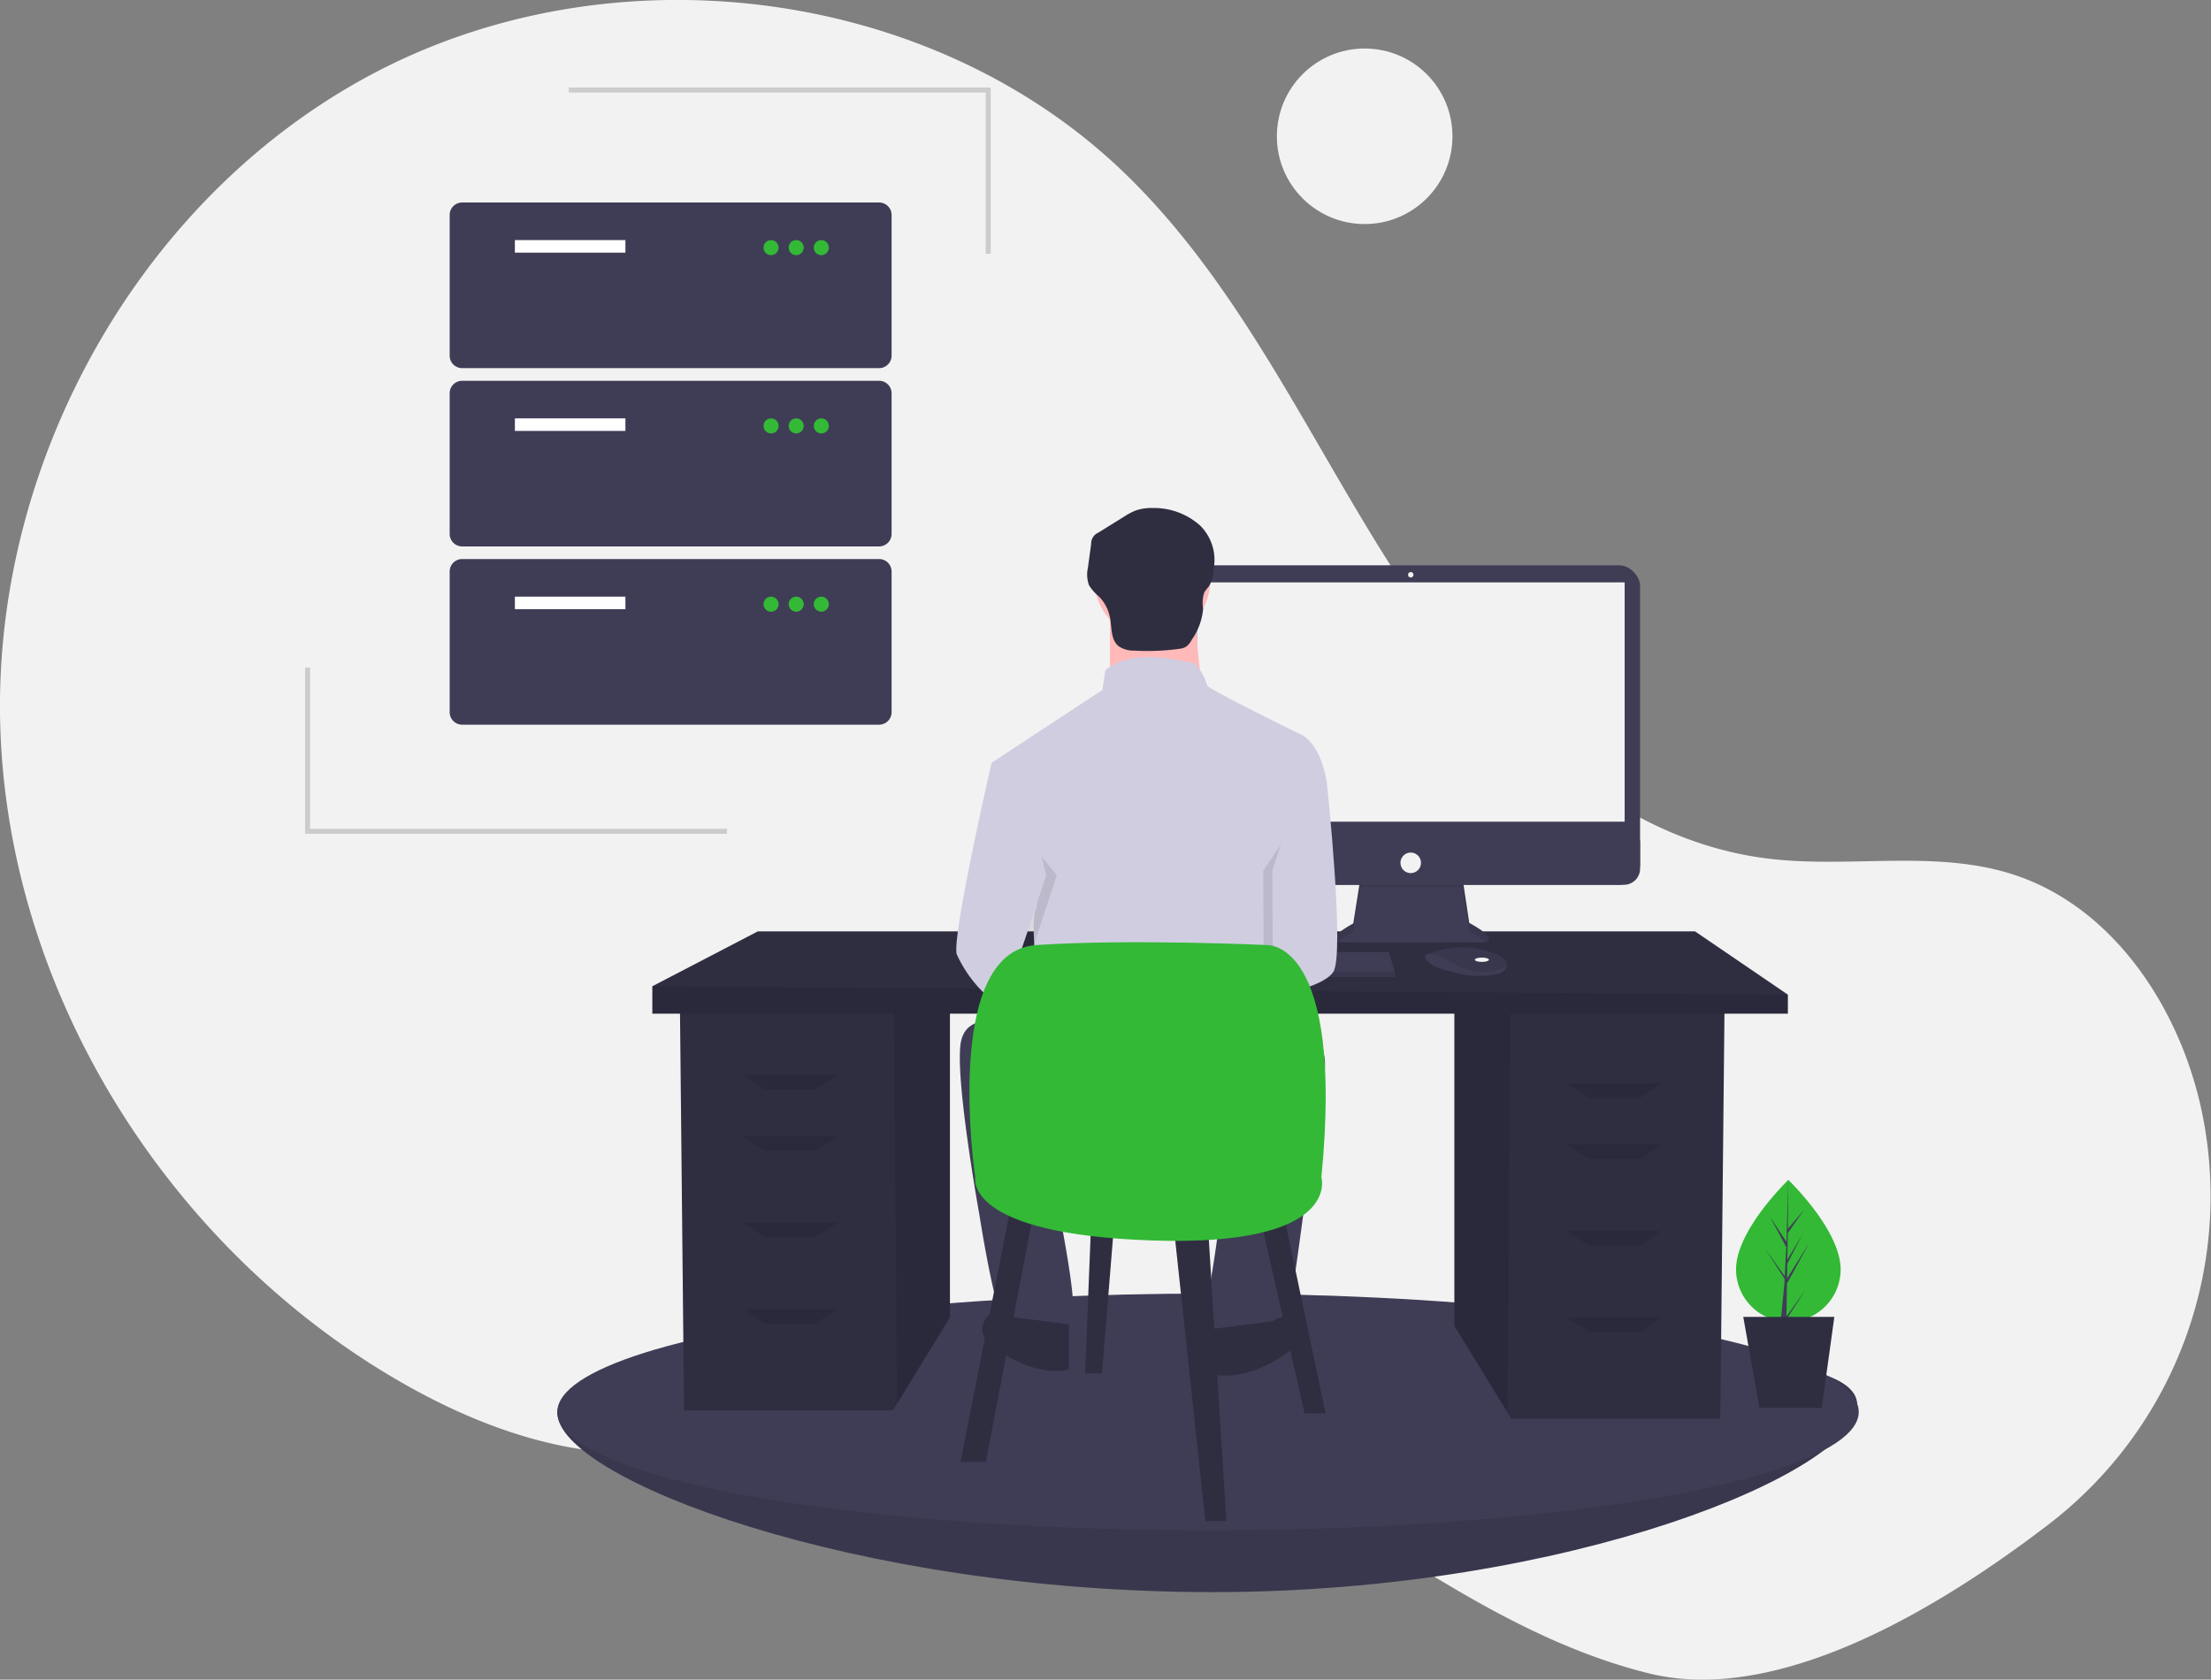 <svg xmlns="http://www.w3.org/2000/svg" width="106" height="80.543" viewBox="0 0 106 80.543">
  <rect x="0" y="0" width="106" height="80.543" fill="#808080" stroke="none"/>
  <g id="グループ_39" data-name="グループ 39" transform="translate(-1008.824 -7202.537)">
    <g id="グループ_35" data-name="グループ 35" transform="translate(1008.824 7202.537)">
      <ellipse id="楕円形_51" data-name="楕円形 51" cx="4.209" cy="4.209" rx="4.209" ry="4.209" transform="translate(61.216 2.326)" fill="#f2f2f2"/>
      <path id="パス_1389" data-name="パス 1389" d="M347.932,269.8a19.829,19.829,0,0,0,7.373-20.41q-.07-.285-.147-.568c-1.24-4.534-4.308-8.843-8.78-10.292-3.755-1.216-7.853-.281-11.77-.765-7.689-.95-13.651-7.171-17.846-13.685s-7.418-13.806-12.992-19.187c-9.187-8.871-24.175-10.781-35.566-5.006s-18.647,18.585-18.338,31.352,7.889,24.974,18.9,31.45c4.044,2.379,8.72,4.065,13.375,3.475,4.039-.512,7.708-2.682,11.727-3.326,6.32-1.013,12.6,1.844,18.065,5.174s10.746,7.276,16.957,8.82C334.918,278.333,342.39,274.024,347.932,269.8Z" transform="translate(-249.858 -196.595)" fill="#f2f2f2"/>
    </g>
    <g id="グループ_33" data-name="グループ 33" transform="translate(1023.451 7206.733)">
      <g id="undraw_laravel_and_vue_-59-tp" transform="translate(12.093 20.163)">
        <path id="パス_1302" data-name="パス 1302" d="M230.82,707.739c0,3.134-13.678,8.965-30.907,8.965s-31.413-5.469-31.413-8.6,14.184-2.747,31.413-2.747S230.82,704.6,230.82,707.739Z" transform="translate(-168.5 -664.718)" fill="#3f3d56"/>
        <path id="パス_1303" data-name="パス 1303" d="M230.82,707.739c0,3.134-13.678,8.965-30.907,8.965s-31.413-5.469-31.413-8.6,14.184-2.747,31.413-2.747S230.82,704.6,230.82,707.739Z" transform="translate(-168.5 -664.718)" opacity="0.1"/>
        <ellipse id="楕円形_27" data-name="楕円形 27" cx="31.196" cy="5.675" rx="31.196" ry="5.675" transform="translate(0 37.671)" fill="#3f3d56"/>
        <path id="パス_1304" data-name="パス 1304" d="M594.859,440.238v15.178l2.539,4.138.193.315h10.018l.2-19.63Z" transform="translate(-551.853 -416.193)" fill="#2f2e41"/>
        <path id="パス_1305" data-name="パス 1305" d="M594.859,440.238v15.178l2.539,4.138.156-19.316Z" transform="translate(-551.853 -416.193)" opacity="0.1"/>
        <path id="パス_1306" data-name="パス 1306" d="M94.147,434.639v15.178l-2.539,4.138-.193.315H81.4l-.2-19.63Z" transform="translate(-75.325 -410.999)" fill="#2f2e41"/>
        <path id="パス_1307" data-name="パス 1307" d="M225.77,434.639v15.178l-2.539,4.138-.156-19.316Z" transform="translate(-206.947 -410.999)" opacity="0.1"/>
        <path id="パス_1308" data-name="パス 1308" d="M117.439,391.488v.911H63v-1.315l5.059-2.631h44.928Z" transform="translate(-58.445 -368.151)" fill="#2f2e41"/>
        <path id="パス_1309" data-name="パス 1309" d="M117.439,425.247v.911H63v-1.315Z" transform="translate(-58.445 -401.91)" opacity="0.1"/>
        <path id="パス_1310" data-name="パス 1310" d="M126.624,484.334H124.2l-1.012-.708h4.553Z" transform="translate(-114.278 -456.444)" opacity="0.1"/>
        <path id="パス_1311" data-name="パス 1311" d="M126.624,524.923H124.2l-1.012-.708h4.553Z" transform="translate(-114.278 -494.099)" opacity="0.1"/>
        <path id="パス_1312" data-name="パス 1312" d="M126.624,582.308H124.2l-1.012-.708h4.553Z" transform="translate(-114.278 -547.335)" opacity="0.1"/>
        <path id="パス_1313" data-name="パス 1313" d="M126.624,639.693H124.2l-1.012-.708h4.553Z" transform="translate(-114.278 -600.571)" opacity="0.1"/>
        <path id="パス_1314" data-name="パス 1314" d="M670.152,489.933h2.429l1.012-.708h-4.554Z" transform="translate(-620.67 -461.639)" opacity="0.1"/>
        <path id="パス_1315" data-name="パス 1315" d="M670.152,530.522h2.429l1.012-.708h-4.554Z" transform="translate(-620.67 -499.293)" opacity="0.1"/>
        <path id="パス_1316" data-name="パス 1316" d="M670.152,587.907h2.429l1.012-.708h-4.554Z" transform="translate(-620.67 -552.529)" opacity="0.1"/>
        <path id="パス_1317" data-name="パス 1317" d="M670.152,645.291h2.429l1.012-.708h-4.554Z" transform="translate(-620.67 -605.765)" opacity="0.1"/>
        <path id="パス_1318" data-name="パス 1318" d="M685.012,388.4l-.338,2.155s-1.662.883-.493.909,6.673,0,6.673,0,1.065,0-.623-.935l-.338-2.259Z" transform="translate(-646.513 -370.635)" fill="#3f3d56"/>
        <path id="パス_1319" data-name="パス 1319" d="M683.951,391.444a4.592,4.592,0,0,1,.728-.482l.338-2.155,4.881,0,.338,2.124a4.429,4.429,0,0,1,.78.513c.217-.049.454-.233-.78-.916l-.338-2.259-4.881.13-.338,2.155S683.283,391.3,683.951,391.444Z" transform="translate(-646.518 -370.635)" opacity="0.1"/>
        <rect id="長方形_194" data-name="長方形 194" width="21.991" height="15.319" rx="1" transform="translate(29.918 2.749)" fill="#3f3d56"/>
        <rect id="長方形_195" data-name="長方形 195" width="20.511" height="11.476" transform="translate(30.658 3.567)" fill="#f2f2f2"/>
        <circle id="楕円形_28" data-name="楕円形 28" cx="0.13" cy="0.13" r="0.13" transform="translate(40.784 3.073)" fill="#f2f2f2"/>
        <path id="パス_1320" data-name="パス 1320" d="M604.315,364.931v1.343a.773.773,0,0,1-.773.773H583.1a.773.773,0,0,1-.773-.773v-1.343Z" transform="translate(-552.406 -348.979)" fill="#3f3d56"/>
        <circle id="楕円形_29" data-name="楕円形 29" cx="0.493" cy="0.493" r="0.493" transform="translate(40.42 16.523)" fill="#f2f2f2"/>
        <path id="パス_1321" data-name="パス 1321" d="M376.039,403.2v.26H362.071v-.208l.019-.052.344-.935h13.319Z" transform="translate(-335.895 -380.968)" fill="#3f3d56"/>
        <path id="パス_1322" data-name="パス 1322" d="M747.814,436.852c-.025.109-.121.224-.339.332a4.237,4.237,0,0,1-2.363-.1s-1.22-.208-1.22-.753a.983.983,0,0,1,.107-.064,4.317,4.317,0,0,1,3.339.018.8.8,0,0,1,.366.24A.383.383,0,0,1,747.814,436.852Z" transform="translate(-702.294 -414.871)" fill="#3f3d56"/>
        <path id="パス_1323" data-name="パス 1323" d="M749.187,436.852a2.647,2.647,0,0,1-2.675-.213,1.915,1.915,0,0,0-1.139-.375,4.317,4.317,0,0,1,3.339.018.8.8,0,0,1,.366.24A.383.383,0,0,1,749.187,436.852Z" transform="translate(-703.666 -414.871)" opacity="0.1"/>
        <ellipse id="楕円形_30" data-name="楕円形 30" cx="0.338" cy="0.104" rx="0.338" ry="0.104" transform="translate(43.987 21.559)" fill="#f2f2f2"/>
        <path id="パス_1324" data-name="パス 1324" d="M376.039,415.2v.26H362.071v-.208l.019-.052Z" transform="translate(-335.895 -392.962)" opacity="0.1"/>
        <circle id="楕円形_31" data-name="楕円形 31" cx="2.765" cy="2.765" r="2.765" transform="translate(25.766 0.723)" fill="#ffb9b9"/>
        <path id="パス_1326" data-name="パス 1326" d="M534.957,206.992v4.366h4.512s-.582-3.638-.291-4.73Z" transform="translate(-508.464 -202.122)" fill="#ffb9b9"/>
        <path id="パス_1327" data-name="パス 1327" d="M471.077,246.793s-4.293-2.11-4.293-2.256-.437-1.092-.728-1.092-2.765-.8-4.148.364l-.146.946-5.312,3.493,1.455,5.312s.946,1.019.655,1.746.218,4.439.218,4.439l11.424-.364v-4.948a11.548,11.548,0,0,1,.582-1.528,3.164,3.164,0,0,0,0-1.455l1.746-2.183S472.314,247.229,471.077,246.793Z" transform="translate(-435.633 -236.028)" fill="#d0cde1"/>
        <path id="パス_1328" data-name="パス 1328" d="M441.468,315.1l.327-1.783s-1.892,8.223-1.674,9.169a6.124,6.124,0,0,0,2.038,2.474c.218.073,2.256-6.258,2.256-6.258Z" transform="translate(-420.469 -301.097)" opacity="0.1"/>
        <path id="パス_1329" data-name="パス 1329" d="M435.987,310.3l-1.237.218s-1.892,8.223-1.674,9.168a6.123,6.123,0,0,0,2.037,2.474c.218.073,2.256-6.258,2.256-6.258Z" transform="translate(-413.932 -298.295)" fill="#d0cde1"/>
        <path id="パス_1330" data-name="パス 1330" d="M638.614,328.608l.619-1.2s.873,8.223.291,9.023-2.885,1.1-2.885,1.1l-.026-5.975Z" transform="translate(-602.77 -314.169)" opacity="0.1"/>
        <path id="パス_1331" data-name="パス 1331" d="M644.326,314.323l.946.946s.873,8.223.291,9.023-2.885,1.1-2.885,1.1l-.026-5.975Z" transform="translate(-608.372 -302.03)" fill="#d0cde1"/>
        <path id="パス_1332" data-name="パス 1332" d="M437.936,484.751s-2.11-.8-2.474.728.873,8.368.873,8.368.8,5.166,1.31,5.312,2.765.218,3.129-.437-1.091-7.349-1.091-7.349l8.441-.146a60.158,60.158,0,0,1-.8,6.331c-.291.509-.291,2.256,0,2.256s3.493-.146,3.711-.582,1.455-10.26,1.455-10.26,1.019-3.42-.146-3.2S437.936,484.751,437.936,484.751Z" transform="translate(-416.099 -459.943)" fill="#3f3d56"/>
        <path id="パス_1333" data-name="パス 1333" d="M606.237,680.8s.728-.509,1.091,0,.509,1.091-1.091,1.965-2.838.655-2.838.509v-2.11Z" transform="translate(-571.957 -641.803)" fill="#2f2e41"/>
        <path id="パス_1334" data-name="パス 1334" d="M451.484,677.781s-.728-.509-1.091,0-.509,1.091,1.091,1.965,2.838.655,2.838.509v-2.11Z" transform="translate(-429.793 -639.002)" fill="#2f2e41"/>
        <path id="パス_1335" data-name="パス 1335" d="M523.042,144.294a2.338,2.338,0,0,0-.812.116,3.144,3.144,0,0,0-.579.306l-1.221.759a.572.572,0,0,0-.345.533l-.153,1.142a1.488,1.488,0,0,0,.055.857,2.364,2.364,0,0,0,.482.541,1.984,1.984,0,0,1,.523,1.017c.087.477.031,1.051.409,1.356a1.283,1.283,0,0,0,.745.211,11.119,11.119,0,0,0,2.147-.083.855.855,0,0,0,.325-.091.892.892,0,0,0,.285-.338,3.034,3.034,0,0,0,.551-1.5,1.6,1.6,0,0,1,.058-.786,3.077,3.077,0,0,1,.22-.285,1.576,1.576,0,0,0,.215-.78,2.318,2.318,0,0,0-.644-2.14A3.314,3.314,0,0,0,523.042,144.294Z" transform="translate(-494.493 -144.293)" fill="#2f2e41"/>
        <path id="パス_1336" data-name="パス 1336" d="M269.775,569.7l-2.429,12.345h1.214l2.327-12.143Z" transform="translate(-248.018 -536.298)" fill="#2f2e41"/>
        <path id="パス_1337" data-name="パス 1337" d="M408.708,578.506l1.518,14.166h1.012l-.911-14.571Z" transform="translate(-379.16 -544.089)" fill="#2f2e41"/>
        <path id="パス_1338" data-name="パス 1338" d="M466.093,575.5l2.125,9.411h1.012l-2.024-9.613Z" transform="translate(-432.396 -541.492)" fill="#2f2e41"/>
        <path id="パス_1339" data-name="パス 1339" d="M350.228,578.1l-.3,7.488h.81l.607-7.488Z" transform="translate(-324.626 -544.089)" fill="#2f2e41"/>
        <path id="パス_1340" data-name="パス 1340" d="M442.055,443.591s-1.619-10.827,2.934-11.131,11.03,0,11.03,0,3.744-.3,2.631,11.131c0,0,1.012,3.339-8.1,3.036S442.055,443.591,442.055,443.591Z" transform="translate(-422.019 -411.502)" fill="#33b936"/>
        <path id="パス_1341" data-name="パス 1341" d="M955.161,594.26a2.507,2.507,0,1,1-5.014,0c0-1.888,2.507-4.29,2.507-4.29S955.161,592.372,955.161,594.26Z" transform="translate(-893.637 -557.749)" fill="#33b936"/>
        <path id="パス_1342" data-name="パス 1342" d="M802.156,558.3l1.068-1.955-1.065,1.707.012-.71.736-1.414-.733,1.226.021-1.278.789-1.126-.785.925.013-2.343-.078,2.969-.8-1.222.789,1.473-.075,1.427,0-.038-.924-1.291.922,1.425-.009.178,0,0v.015l-.19,1.9h.253l.03-.154.919-1.422-.917,1.281Z" transform="translate(-743.205 -521.106)" fill="#3f3d56"/>
        <path id="パス_1343" data-name="パス 1343" d="M790.206,648.529h-2.989l-.773-4.366h4.366Z" transform="translate(-729.588 -605.375)" fill="#2f2e41"/>
      </g>
      <g id="グループ_32" data-name="グループ 32" transform="translate(0)">
        <path id="パス_1357" data-name="パス 1357" d="M329.386,273.1H309.4a.6.6,0,0,1-.6-.6v-6.743a.6.6,0,0,1,.6-.6h19.987a.6.6,0,0,1,.6.6V272.5A.6.6,0,0,1,329.386,273.1Z" transform="translate(-301.869 -259.643)" fill="#3f3d56"/>
        <rect id="長方形_196" data-name="長方形 196" width="5.298" height="0.602" transform="translate(10.058 7.317)" fill="#fff"/>
        <ellipse id="楕円形_38" data-name="楕円形 38" cx="0.361" cy="0.361" rx="0.361" ry="0.361" transform="translate(21.978 7.317)" fill="#33b936"/>
        <ellipse id="楕円形_39" data-name="楕円形 39" cx="0.361" cy="0.361" rx="0.361" ry="0.361" transform="translate(23.183 7.317)" fill="#33b936"/>
        <ellipse id="楕円形_40" data-name="楕円形 40" cx="0.361" cy="0.361" rx="0.361" ry="0.361" transform="translate(24.387 7.317)" fill="#33b936"/>
        <path id="パス_1358" data-name="パス 1358" d="M329.386,344.1H309.4a.6.6,0,0,1-.6-.6v-6.743a.6.6,0,0,1,.6-.6h19.987a.6.6,0,0,1,.6.6V343.5A.6.6,0,0,1,329.386,344.1Z" transform="translate(-301.869 -322.094)" fill="#3f3d56"/>
        <rect id="長方形_197" data-name="長方形 197" width="5.298" height="0.602" transform="translate(10.058 15.866)" fill="#fff"/>
        <ellipse id="楕円形_41" data-name="楕円形 41" cx="0.361" cy="0.361" rx="0.361" ry="0.361" transform="translate(21.978 15.866)" fill="#33b936"/>
        <ellipse id="楕円形_42" data-name="楕円形 42" cx="0.361" cy="0.361" rx="0.361" ry="0.361" transform="translate(23.183 15.866)" fill="#33b936"/>
        <ellipse id="楕円形_43" data-name="楕円形 43" cx="0.361" cy="0.361" rx="0.361" ry="0.361" transform="translate(24.387 15.866)" fill="#33b936"/>
        <path id="パス_1359" data-name="パス 1359" d="M329.386,415.1H309.4a.6.6,0,0,1-.6-.6v-6.743a.6.6,0,0,1,.6-.6h19.987a.6.6,0,0,1,.6.6V414.5A.6.6,0,0,1,329.386,415.1Z" transform="translate(-301.869 -384.546)" fill="#3f3d56"/>
        <rect id="長方形_198" data-name="長方形 198" width="5.298" height="0.602" transform="translate(10.058 24.415)" fill="#fff"/>
        <ellipse id="楕円形_44" data-name="楕円形 44" cx="0.361" cy="0.361" rx="0.361" ry="0.361" transform="translate(21.978 24.415)" fill="#33b936"/>
        <ellipse id="楕円形_45" data-name="楕円形 45" cx="0.361" cy="0.361" rx="0.361" ry="0.361" transform="translate(23.183 24.415)" fill="#33b936"/>
        <ellipse id="楕円形_46" data-name="楕円形 46" cx="0.361" cy="0.361" rx="0.361" ry="0.361" transform="translate(24.387 24.415)" fill="#33b936"/>
        <path id="パス_1360" data-name="パス 1360" d="M20.228,238.975H0V231H.241v7.734H20.228Z" transform="translate(0 -203.186)" fill="#ccc"/>
        <path id="パス_1361" data-name="パス 1361" d="M105,0h20.228V7.975h-.241V.241H105Z" transform="translate(-92.358)" fill="#ccc"/>
      </g>
    </g>
  </g>
</svg>
